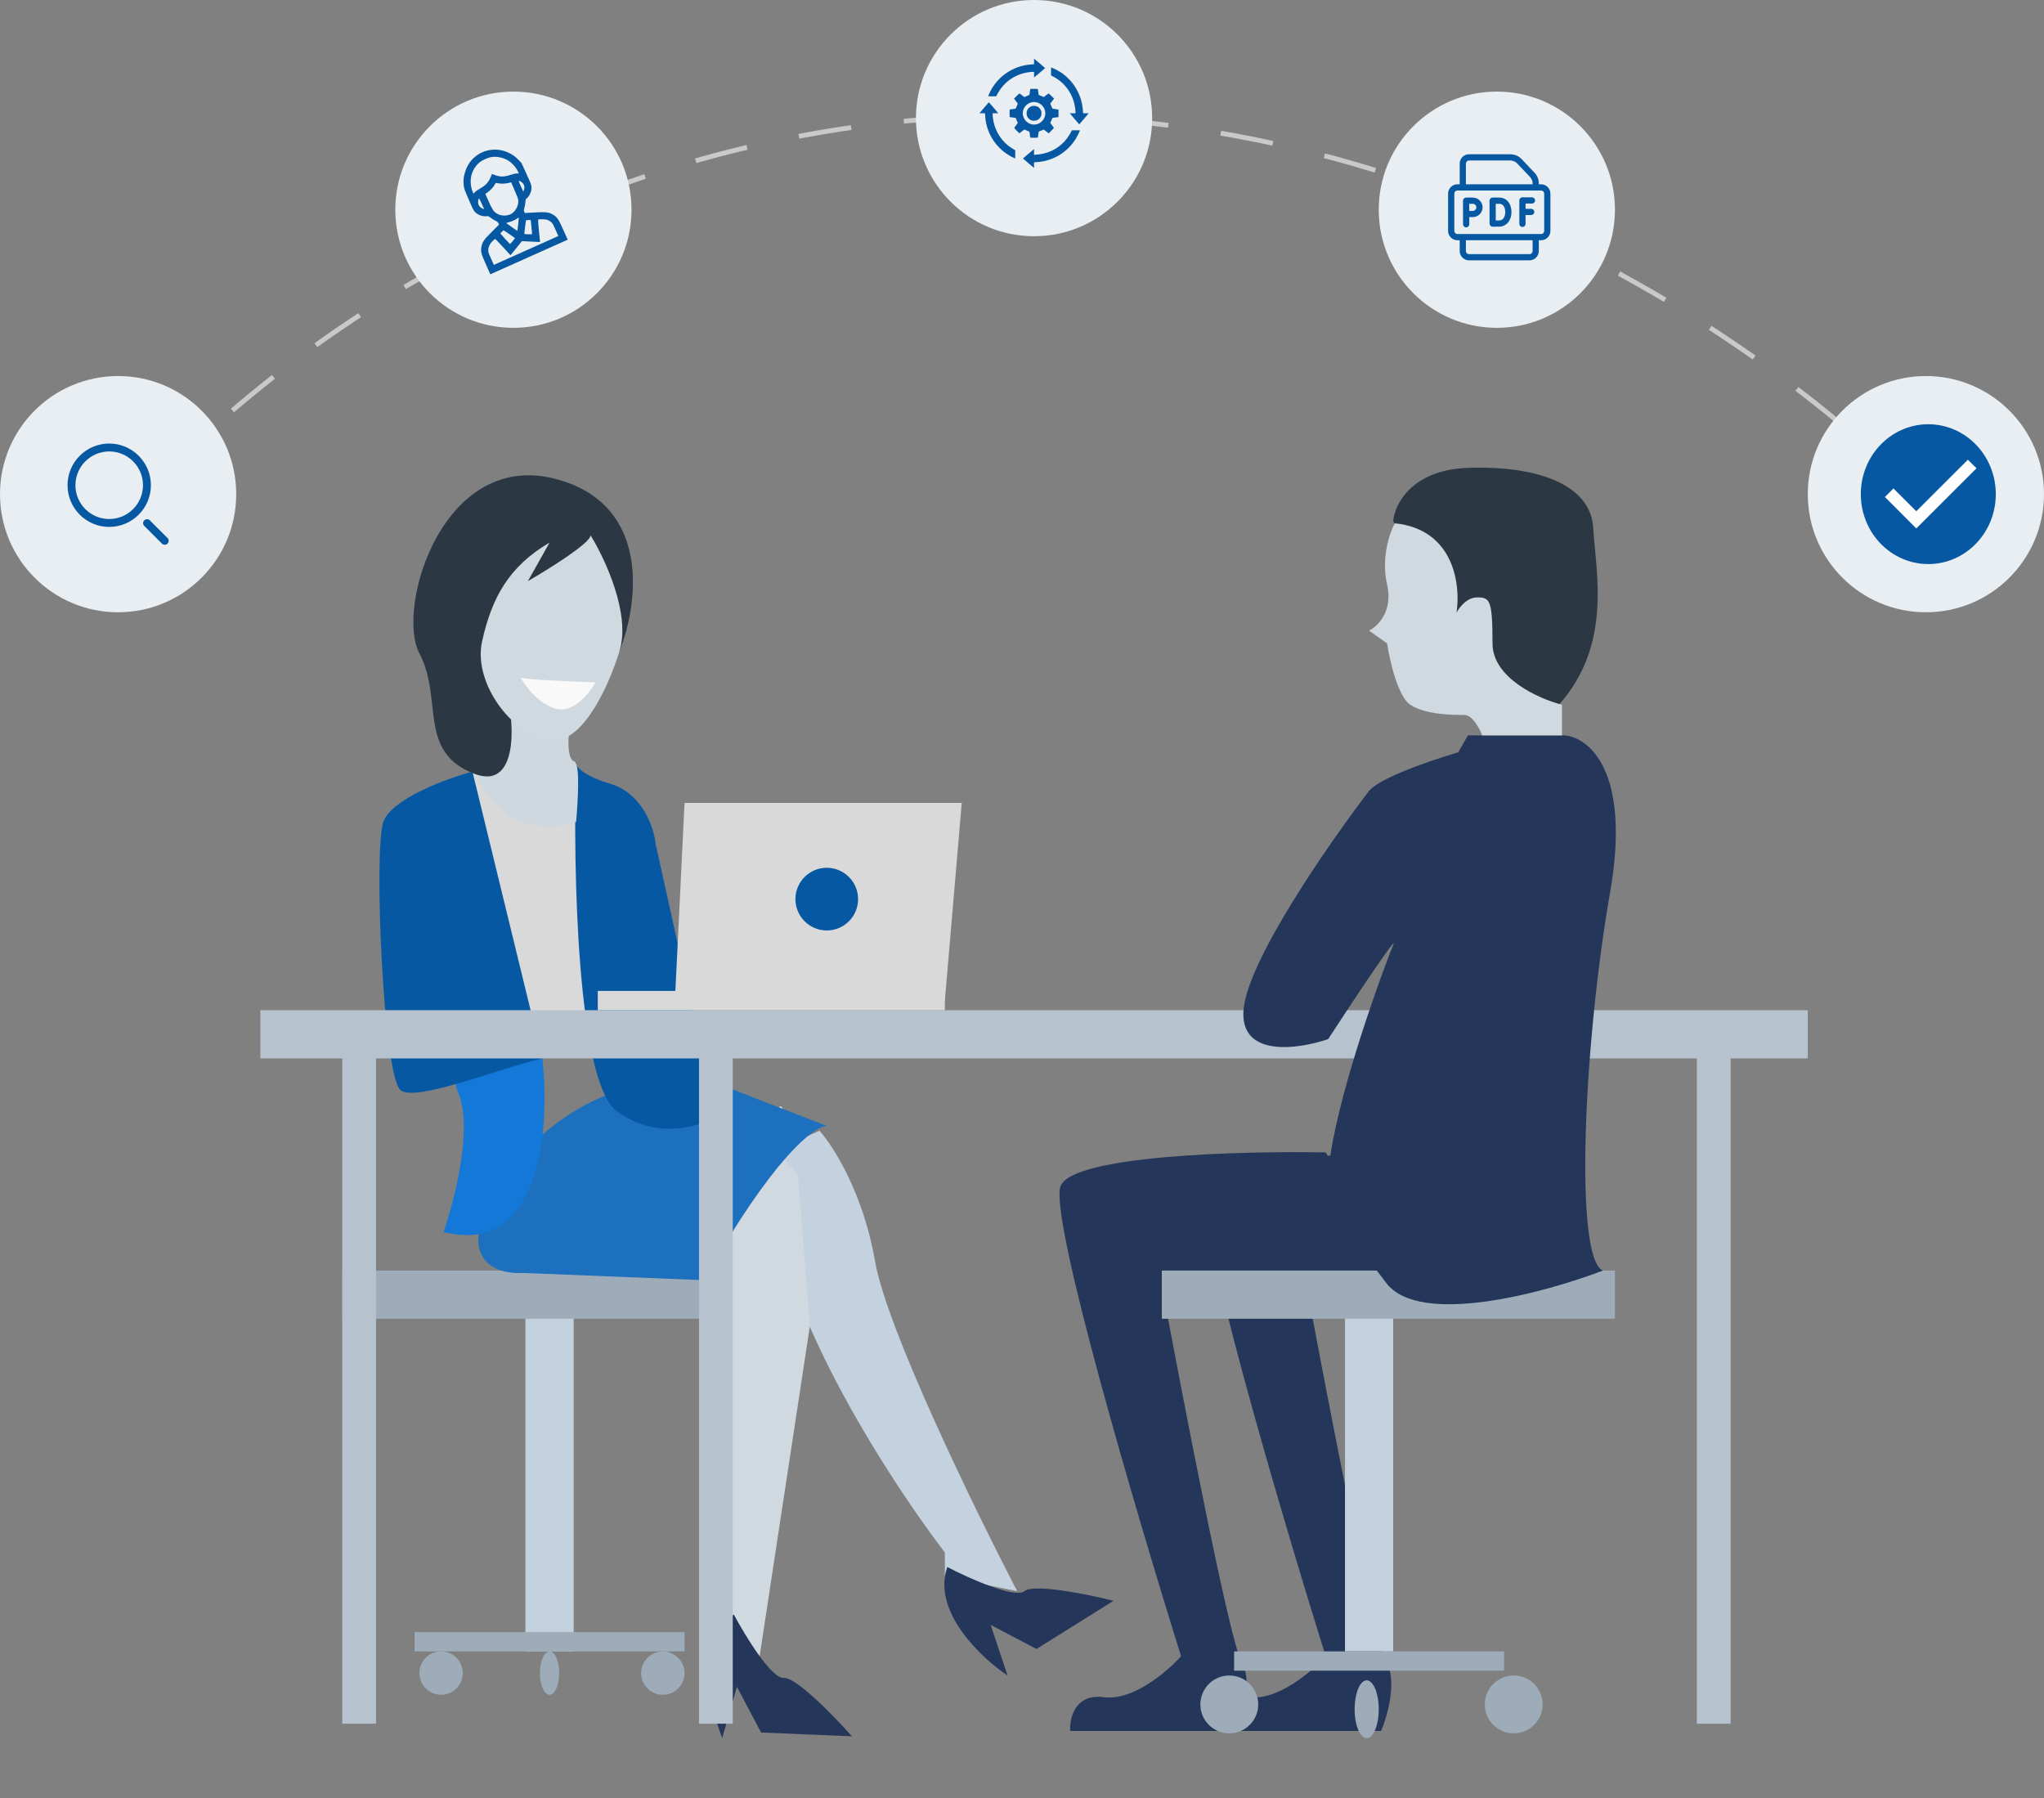 <svg width="424" height="373" viewBox="0 0 424 373" fill="none" xmlns="http://www.w3.org/2000/svg">
<rect x="0" y="0" width="424" height="373" fill="#808080" stroke="none"/>
<rect x="119" y="270.541" width="72" height="10" transform="rotate(90 119 270.541)" fill="#C3D1DE"/>
<rect x="71" y="263.541" width="94" height="10" fill="#9EABB8"/>
<rect x="142" y="342.541" width="56" height="4" transform="rotate(-180 142 342.541)" fill="#9EABB8"/>
<circle cx="91.5" cy="347.041" r="4.5" fill="#9EABB8"/>
<circle cx="137.5" cy="347.041" r="4.5" fill="#9EABB8"/>
<ellipse cx="114" cy="347.041" rx="2" ry="4.5" fill="#9EABB8"/>
<path d="M170 234.541C172.834 237.708 179.1 247.542 181.5 261.542C183.9 275.542 202.167 313.041 211 330.041L196 327.041V322.041C182.667 304.541 157 264.042 161 242.042C161.254 240.645 161.471 239.385 161.652 238.252L156.5 240.542C159.466 232.425 164.332 221.531 161.652 238.252L170 234.541Z" fill="#C3D2DE"/>
<path d="M157.501 344.041L168.001 275.041L165.501 243.541L157.501 235.041C155.501 240.374 151.101 251.341 149.501 252.541C147.901 253.741 148.834 315.708 149.501 346.541L157.501 344.041Z" fill="#D0D9DF"/>
<path d="M162.592 348.051C160.038 348.241 154.611 339.353 152.217 334.885C144.378 340.667 147.35 354.379 149.816 360.512L152.861 349.871L157.874 359.364L176.725 360.155C173.078 356.041 165.146 347.861 162.592 348.051Z" fill="#243659"/>
<path d="M171.5 233.542C165 231.042 151.8 225.942 151 225.542C125.499 219.042 106 238.042 100.5 251.542C96.1 262.342 104 264.376 108.5 264.042L146 265.542C160.4 239.942 169 233.542 171.5 233.542Z" fill="#1C70BE"/>
<path d="M121.5 168.043L98 160.043L102.5 212.543L127 214.543L121.5 168.043Z" fill="#D9D9D9"/>
<path d="M92 255.541C114 261.141 114.333 229.041 112 216.041C104.833 214.041 91.8 219.341 95 226.541C98.2 233.741 94.333 248.875 92 255.541Z" fill="#1378D7"/>
<path d="M119.5 158.043C119.494 158.224 119.489 158.407 119.483 158.592C119.907 159.44 121.656 161.118 126.5 162.543C133.3 164.543 135.666 171.71 136 175.043L148.5 231.543C145.166 233.71 136.4 236.543 128 230.543C119.672 224.595 118.847 179.826 119.483 158.592C119.312 158.25 119.356 158.043 119.5 158.043Z" fill="#0758A3"/>
<path d="M79.5 170.543C81.1 165.743 92.5 161.543 98 160.043L112.5 219.543C103.667 221.543 85.8 228.843 83 226.043C79.5 222.543 77.5 176.543 79.5 170.543Z" fill="#0758A3"/>
<path d="M219.999 246.041C222.399 239.641 257.665 238.708 274.999 239.041L291.499 266.541H240.999C245.499 290.874 255.099 340.541 257.499 344.541C259.899 348.541 257.832 355.874 256.499 359.041H221.999C221.832 356.374 222.999 351.241 228.999 352.041C234.999 352.841 242.165 346.708 244.999 343.541C235.665 313.708 217.599 252.441 219.999 246.041Z" fill="#243659"/>
<path d="M249.999 246.041C252.399 239.641 287.665 238.708 304.999 239.041L321.499 266.541H270.999C275.499 290.874 285.099 340.541 287.499 344.541C289.899 348.541 287.832 355.874 286.499 359.041H251.999C251.832 356.374 252.999 351.241 258.999 352.041C264.999 352.841 272.165 346.708 274.999 343.541C265.665 313.708 247.599 252.441 249.999 246.041Z" fill="#243659"/>
<rect x="54" y="209.543" width="321" height="10" fill="#B6C3CE"/>
<rect x="124" y="205.543" width="72" height="4" fill="#D9D9D9"/>
<rect x="71" y="217.541" width="7" height="140" fill="#B6C3CE"/>
<rect x="352" y="217.541" width="7" height="140" fill="#B6C3CE"/>
<rect x="289" y="270.541" width="72" height="10" transform="rotate(90 289 270.541)" fill="#C3D1DE"/>
<rect x="241" y="263.541" width="94" height="10" fill="#9EABB8"/>
<rect x="312" y="346.541" width="56" height="4" transform="rotate(-180 312 346.541)" fill="#9EABB8"/>
<circle cx="255" cy="353.541" r="6" fill="#9EABB8"/>
<circle cx="314" cy="353.541" r="6" fill="#9EABB8"/>
<ellipse cx="283.5" cy="354.541" rx="2.5" ry="6" fill="#9EABB8"/>
<path d="M304.5 97.042C292.9 97.442 289.333 104.542 289 108.042L297.5 127.042C302.5 137.542 314.7 156.042 323.5 146.042C334.5 133.542 331 118.542 330.5 109.542C330 100.542 319 96.542 304.5 97.042Z" fill="#2B3843"/>
<path d="M324.499 152.543H304.499L302.499 156.043C302.499 156.043 286.999 160.543 283.999 164.043C275.832 174.71 259.199 198.643 257.999 209.043C256.799 219.443 269.166 217.71 275.499 215.543C280.499 207.876 290.199 193.243 288.999 196.043C287.499 199.543 279.499 221.043 276.499 236.543C273.499 252.043 278.999 254.543 287.499 266.043C294.299 275.243 320.333 268.21 332.499 263.543C326.499 261.043 328.499 216.543 333.999 185.043C338.399 159.843 329.499 152.876 324.499 152.543Z" fill="#243659"/>
<path d="M287.733 121.264C286.453 115.751 288.266 110.485 289.333 108.541C301.706 109.813 303.022 121.441 302.133 127.095C302.667 126.035 304.267 123.915 306.4 123.915C309.067 123.915 309.6 124.445 309.6 133.457C309.6 140.666 319.2 144.943 324 146.18V152.541H307.467C306.933 151.127 305.44 148.3 303.733 148.3C301.6 148.3 295.733 148.3 292.533 146.18C289.973 144.483 288.266 136.991 287.733 133.457L284 130.806C285.778 129.923 289.013 126.777 287.733 121.264Z" fill="#D0D9DF"/>
<rect x="145" y="217.541" width="7" height="140" fill="#B6C3CE"/>
<path d="M212.499 330.041C210.499 331.641 200.999 327.374 196.499 325.041C193.299 334.241 203.499 343.874 208.999 347.541L205.499 337.041L214.999 342.041L230.999 332.041C225.666 330.708 214.499 328.441 212.499 330.041Z" fill="#243659"/>
<path d="M118 152.501L104.494 147.543C104.675 149.192 105.035 153.38 105.035 156.942C105.035 160.503 100.345 160.075 98 159.415C98 160.24 99.191 163.076 103.953 167.824C108.715 172.573 116.253 171.491 119.5 170.501C119.861 166.379 120.405 158.327 119.106 157.931C117.807 157.535 117.82 153.985 118 152.501Z" fill="#D0D8DF"/>
<path d="M116.001 99.542C135.201 105.142 132.334 125.542 128.501 135.042L104.001 140.042C107.001 147.875 108.101 164.142 98.501 160.542C86.501 156.042 92.001 145.042 87.001 135.542C82.001 126.042 92.001 92.542 116.001 99.542Z" fill="#2B3843"/>
<path d="M109.501 120.541L114.001 112.541C105.501 117.541 102.001 124.041 100.001 133.041C98.001 142.041 107.001 153.541 115.001 153.541C121.401 153.541 126.668 141.208 128.501 135.041C130.901 127.441 125.501 115.874 122.501 111.041C122.501 112.641 113.835 118.041 109.501 120.541Z" fill="#D0D9DF"/>
<path d="M123.5 141.541C118.5 141.374 108.4 140.941 108 140.541C109 142.374 111.9 146.241 115.5 147.041C119.1 147.841 122.333 143.708 123.5 141.541Z" fill="#F9F9F9"/>
<path d="M142 166.543H199.5L196 207.543H140L142 166.543Z" fill="#D9D9D9"/>
<circle cx="171.5" cy="186.5" r="6.5" fill="#0758A3"/>
<path d="M18 117C40.311 86 110.167 24 211.108 24C312.049 24 386.428 86 411 117" stroke="#C9C9C9" stroke-dasharray="11 11"/>
<circle cx="214.5" cy="24.5" r="24.5" fill="#E9EEF2"/>
<path d="M214.5 12.748V13.324L213.807 13.378C212.898 13.451 212.19 13.593 211.375 13.861C208.577 14.784 206.292 16.869 205.154 19.535C205.057 19.76 204.979 19.955 204.979 19.965C204.979 19.975 205.359 19.984 205.828 19.984C206.668 19.984 206.683 19.984 206.712 19.872C206.78 19.648 207.298 18.783 207.645 18.324C208.826 16.752 210.481 15.653 212.396 15.17C212.913 15.038 213.831 14.906 214.236 14.906H214.5V15.492V16.078L215.647 15.121C216.277 14.594 216.795 14.145 216.795 14.125C216.795 14.105 216.277 13.656 215.647 13.129L214.5 12.172V12.748Z" fill="#0758A3"/>
<path d="M218.016 14.828C218.016 15.668 218.016 15.683 218.128 15.712C218.187 15.731 218.45 15.868 218.714 16.015C221.253 17.436 222.898 20.067 223.079 22.997L223.108 23.5H222.513H221.922L222.879 24.648C223.406 25.277 223.855 25.795 223.875 25.795C223.895 25.795 224.344 25.277 224.871 24.648L225.828 23.5H225.252H224.671L224.637 22.948C224.397 19.149 222.059 15.761 218.611 14.223C218.313 14.086 218.055 13.979 218.04 13.979C218.025 13.979 218.016 14.359 218.016 14.828Z" fill="#0758A3"/>
<path d="M213.719 18.446C213.719 18.49 213.567 19.525 213.548 19.623C213.533 19.691 213.46 19.745 213.318 19.784C213.201 19.823 212.972 19.916 212.806 19.994L212.508 20.141L212.024 19.779C211.761 19.579 211.521 19.403 211.492 19.384C211.463 19.369 211.194 19.604 210.892 19.906L210.345 20.453L210.74 20.976L211.136 21.503L210.994 21.806C210.911 21.972 210.818 22.206 210.784 22.318C210.745 22.46 210.691 22.533 210.623 22.548C210.525 22.567 209.49 22.719 209.446 22.719C209.432 22.719 209.422 23.07 209.422 23.5C209.422 23.93 209.432 24.281 209.446 24.281C209.49 24.281 210.525 24.433 210.623 24.452C210.691 24.467 210.745 24.54 210.784 24.682C210.823 24.799 210.916 25.028 210.994 25.194L211.141 25.492L210.779 25.976C210.579 26.239 210.403 26.479 210.384 26.508C210.369 26.537 210.604 26.806 210.906 27.108L211.453 27.655L211.98 27.255L212.508 26.859L212.811 27.006C212.972 27.084 213.201 27.177 213.318 27.216C213.46 27.255 213.533 27.309 213.548 27.377C213.567 27.475 213.719 28.51 213.719 28.554C213.719 28.568 214.07 28.578 214.5 28.578C214.93 28.578 215.281 28.568 215.281 28.554C215.281 28.51 215.433 27.475 215.452 27.377C215.467 27.309 215.54 27.255 215.682 27.216C215.799 27.182 216.028 27.089 216.194 27.011L216.502 26.864L217.024 27.26L217.547 27.655L218.094 27.108C218.396 26.806 218.631 26.537 218.616 26.508C218.597 26.479 218.421 26.239 218.221 25.976L217.859 25.492L218.006 25.194C218.084 25.028 218.177 24.799 218.216 24.682C218.284 24.447 218.27 24.457 218.895 24.379C219.124 24.35 219.368 24.315 219.446 24.301L219.578 24.271V23.5V22.729L219.422 22.704C219.334 22.689 219.085 22.65 218.87 22.621C218.255 22.533 218.284 22.548 218.216 22.318C218.177 22.201 218.084 21.972 218.006 21.811L217.859 21.508L218.255 20.98L218.655 20.453L218.108 19.906C217.806 19.604 217.537 19.369 217.508 19.384C217.479 19.403 217.239 19.579 216.976 19.774L216.502 20.136L216.194 19.989C216.028 19.911 215.799 19.818 215.682 19.784C215.54 19.745 215.467 19.691 215.452 19.623C215.433 19.525 215.281 18.49 215.281 18.446C215.281 18.432 214.93 18.422 214.5 18.422C214.07 18.422 213.719 18.432 213.719 18.446ZM215.062 21.23C215.901 21.449 216.551 22.104 216.771 22.948C217.088 24.164 216.312 25.443 215.062 25.77C213.836 26.088 212.557 25.311 212.229 24.061C211.795 22.387 213.387 20.795 215.062 21.23Z" fill="#0758A3"/>
<path d="M214.134 21.983C213.685 22.1 213.29 22.422 213.085 22.842C212.919 23.179 212.914 23.809 213.075 24.136C213.241 24.483 213.441 24.693 213.778 24.873C214.061 25.025 214.12 25.039 214.501 25.034C214.852 25.034 214.955 25.015 215.165 24.907C215.531 24.712 215.687 24.566 215.873 24.224C216.024 23.941 216.039 23.882 216.039 23.501C216.039 23.12 216.024 23.062 215.873 22.779C215.594 22.271 215.17 21.997 214.603 21.963C214.427 21.953 214.217 21.958 214.134 21.983Z" fill="#0758A3"/>
<path d="M204.129 22.352L203.172 23.5H203.748H204.329L204.363 24.057C204.49 26.181 205.228 28.114 206.565 29.823C206.917 30.273 207.737 31.093 208.201 31.459C208.797 31.933 209.666 32.465 210.315 32.748L210.594 32.875V32.016V31.161L210.442 31.078C210.149 30.922 209.397 30.419 209.153 30.224C207.356 28.773 206.219 26.703 205.955 24.403C205.931 24.159 205.906 23.861 205.906 23.73V23.5H206.492H207.078L206.121 22.352C205.594 21.723 205.145 21.205 205.125 21.205C205.105 21.205 204.656 21.723 204.129 22.352Z" fill="#0758A3"/>
<path d="M222.288 27.123C222.22 27.352 221.697 28.217 221.355 28.681C219.954 30.536 217.923 31.713 215.579 32.02C215.296 32.06 214.935 32.094 214.783 32.094H214.5V31.508V30.922L213.353 31.879C212.723 32.406 212.205 32.855 212.205 32.875C212.205 32.895 212.723 33.344 213.353 33.871L214.5 34.828V34.252V33.676L215.223 33.617C218.587 33.344 221.526 31.518 223.25 28.627C223.499 28.207 224.021 27.138 224.021 27.04C224.021 27.025 223.641 27.016 223.172 27.016C222.332 27.016 222.317 27.016 222.288 27.123Z" fill="#0758A3"/>
<circle cx="310.5" cy="43.5" r="24.5" fill="#E9EEF2"/>
<g clip-path="url(#clip0_375_471)">
<path d="M305.489 40.98H304.125C303.954 40.98 303.789 41.049 303.669 41.17C303.548 41.291 303.48 41.456 303.48 41.627L303.49 46.523C303.49 46.879 303.779 47.168 304.134 47.168C304.49 47.168 304.779 46.879 304.779 46.523V45.036C305.043 45.035 305.324 45.034 305.489 45.034C306.621 45.034 307.543 44.125 307.543 43.007C307.543 41.89 306.621 40.98 305.489 40.98ZM305.489 43.745C305.323 43.745 305.04 43.746 304.776 43.748C304.774 43.473 304.773 43.178 304.773 43.007C304.773 42.861 304.772 42.556 304.771 42.27H305.489C305.903 42.27 306.254 42.607 306.254 43.007C306.254 43.407 305.903 43.745 305.489 43.745Z" fill="#0758A3"/>
<path d="M310.971 40.98H309.625C309.454 40.98 309.29 41.048 309.169 41.17C309.048 41.291 308.98 41.455 308.98 41.626C308.98 41.626 308.99 46.363 308.99 46.38C308.991 46.551 309.059 46.715 309.181 46.836C309.301 46.956 309.465 47.023 309.635 47.023H309.637C309.678 47.023 310.638 47.019 311.022 47.012C312.478 46.987 313.535 45.721 313.535 44.002C313.535 42.195 312.505 40.98 310.971 40.98ZM310.999 45.723C310.832 45.726 310.545 45.729 310.277 45.73C310.275 45.17 310.272 42.851 310.271 42.27H310.971C312.154 42.27 312.246 43.595 312.246 44.002C312.246 44.848 311.861 45.708 310.999 45.723Z" fill="#0758A3"/>
<path d="M317.783 42.221C318.139 42.221 318.428 41.932 318.428 41.576C318.428 41.22 318.139 40.932 317.783 40.932H315.812C315.457 40.932 315.168 41.22 315.168 41.576V46.438C315.168 46.794 315.457 47.083 315.812 47.083C316.168 47.083 316.457 46.794 316.457 46.438V44.606H317.627C317.983 44.606 318.271 44.317 318.271 43.961C318.271 43.605 317.983 43.317 317.627 43.317H316.457V42.221H317.783Z" fill="#0758A3"/>
<path d="M319.68 38.23H319.207V38.047C319.207 37.218 318.893 36.431 318.323 35.829L315.646 33.005C315.04 32.367 314.188 32 313.307 32H304.727C303.66 32 302.793 32.867 302.793 33.934V38.23H302.32C301.254 38.23 300.387 39.098 300.387 40.164V47.898C300.387 48.965 301.254 49.832 302.32 49.832H302.793V52.066C302.793 53.133 303.66 54 304.727 54H317.273C318.34 54 319.207 53.133 319.207 52.066V49.832H319.68C320.746 49.832 321.613 48.965 321.613 47.898V40.164C321.613 39.098 320.746 38.23 319.68 38.23ZM304.082 33.934C304.082 33.578 304.371 33.289 304.727 33.289H313.307C313.836 33.289 314.347 33.509 314.71 33.892L317.388 36.716C317.73 37.077 317.918 37.55 317.918 38.047V38.23H304.082V33.934ZM317.918 52.066C317.918 52.422 317.629 52.711 317.273 52.711H304.727C304.371 52.711 304.082 52.422 304.082 52.066V49.832H317.918V52.066ZM320.324 47.898C320.324 48.254 320.035 48.543 319.68 48.543H302.32C301.965 48.543 301.676 48.254 301.676 47.898V40.164C301.676 39.809 301.965 39.52 302.32 39.52H319.68C320.035 39.52 320.324 39.809 320.324 40.164V47.898Z" fill="#0758A3"/>
</g>
<circle cx="399.5" cy="102.5" r="24.5" fill="#E9EEF2"/>
<ellipse cx="400" cy="102.5" rx="14" ry="14.5" fill="#0758A3"/>
<g clip-path="url(#clip1_375_471)">
<path d="M391 103.093L397.506 109.611L410 97.13L408.206 95.361L397.506 106.049L392.769 101.311L391 103.093Z" fill="white"/>
</g>
<circle cx="106.5" cy="43.5" r="24.5" fill="#E9EEF2"/>
<path d="M98.868 32.263C97.786 33.062 97.076 34.021 96.593 35.333C96.189 36.432 96.077 37.312 96.188 38.387C96.26 39.115 96.296 39.217 97.217 41.363C98.273 43.813 98.371 43.966 99.162 44.452C99.649 44.757 100.396 44.927 100.937 44.853C101.266 44.804 101.375 44.854 101.782 45.176C102.037 45.377 102.482 45.653 102.764 45.783C103.144 45.959 103.295 46.079 103.394 46.301L103.519 46.581L102.036 48.073C100.406 49.691 100.102 50.123 99.887 51.098C99.666 52.105 99.783 52.585 100.813 54.889L101.711 56.897L109.737 53.307L117.764 49.718L116.866 47.711C115.84 45.416 115.556 44.999 114.67 44.497C113.698 43.955 113.233 43.916 109.845 44.127L108.87 44.188L108.745 43.908C108.646 43.686 108.657 43.494 108.78 43.093C108.87 42.796 108.961 42.282 108.981 41.957C109.013 41.439 109.049 41.324 109.304 41.111C109.979 40.533 110.377 39.378 110.208 38.476C110.162 38.2 109.792 37.329 109.15 35.938L108.173 33.818L107.598 33.206C106.866 32.438 106.256 32.01 105.299 31.589C103.181 30.66 100.672 30.923 98.868 32.263ZM101.873 32.587C103.281 32.362 104.883 32.791 105.954 33.685C106.58 34.214 107.178 34.964 107.457 35.589L107.63 35.976L107.204 35.979C106.949 35.975 106.43 36.098 105.905 36.273C104.613 36.713 103.812 36.726 102.651 36.307L102.038 36.087L101.8 36.687C101.331 37.835 100.786 38.424 99.597 39.094C99.117 39.368 98.679 39.672 98.512 39.865L98.225 40.181L98.053 39.794C97.791 39.21 97.612 38.264 97.634 37.553C97.656 36.013 98.337 34.622 99.53 33.635C100.012 33.232 101.232 32.696 101.873 32.587ZM103.38 38.024C104.018 38.144 104.812 38.115 105.524 37.944L106.035 37.825L106.783 39.563C107.476 41.179 107.53 41.342 107.517 41.772C107.486 42.833 106.914 43.839 106.049 44.364C105.218 44.854 103.935 44.835 103.062 44.297C102.404 43.891 102.151 43.52 101.378 41.792L100.675 40.221L101.105 39.92C101.699 39.507 102.255 38.923 102.557 38.402C102.71 38.156 102.833 37.953 102.829 37.945C102.834 37.933 103.083 37.969 103.38 38.024ZM99.934 42.261L100.438 43.388L100.088 43.258C99.683 43.113 99.296 42.684 99.203 42.281C99.131 41.968 99.227 41.224 99.349 41.17C99.397 41.148 99.628 41.578 99.934 42.261ZM108.263 37.825C108.738 38.235 108.894 38.758 108.697 39.34L108.557 39.767L108.041 38.635C107.556 37.549 107.545 37.505 107.724 37.513C107.827 37.526 108.073 37.663 108.263 37.825ZM106.152 45.897C106.584 45.733 107.023 45.518 107.216 45.362C107.401 45.21 107.568 45.106 107.6 45.111C107.651 45.138 107.371 47.84 107.309 47.877C107.269 47.895 105.207 46.438 105.053 46.29C105.014 46.248 105.076 46.211 105.204 46.193C105.324 46.179 105.751 46.047 106.152 45.897ZM105.658 48.557C106.295 49.002 106.815 49.382 106.822 49.398C106.848 49.456 105.835 50.65 105.784 50.623C105.713 50.595 103.769 48.444 103.785 48.416C103.841 48.323 104.353 47.837 104.423 47.796C104.467 47.766 105.029 48.107 105.658 48.557ZM109.622 45.629C109.877 45.614 110.092 45.636 110.098 45.693C110.1 45.741 110.163 46.404 110.246 47.157C110.33 47.909 110.39 48.544 110.373 48.571C110.359 48.627 108.794 48.586 108.768 48.528C108.735 48.454 109.081 45.703 109.121 45.685C109.146 45.674 109.37 45.653 109.622 45.629ZM104.334 51.232L105.888 52.946L107.083 51.483L108.266 50.017L110.148 50.113L112.034 50.198L111.793 47.896C111.661 46.623 111.597 45.565 111.646 45.544C111.881 45.438 113.08 45.465 113.474 45.585C113.718 45.653 114.078 45.848 114.283 46.023C114.611 46.301 114.686 46.425 115.231 47.643L115.819 48.959L109.13 51.95L102.442 54.941L101.853 53.624C101.312 52.415 101.266 52.268 101.286 51.834C101.298 51.207 101.583 50.606 102.134 50.053C102.382 49.804 102.626 49.587 102.682 49.561C102.727 49.531 103.457 50.271 104.334 51.232Z" fill="#0758A3"/>
<circle cx="24.5" cy="102.5" r="24.5" fill="#E9EEF2"/>
<g clip-path="url(#clip2_375_471)">
<path d="M22.655 109.295C17.887 109.295 14.008 105.416 14.008 100.648C14.008 95.879 17.887 92 22.655 92C27.424 92 31.303 95.879 31.303 100.648C31.303 105.416 27.424 109.295 22.655 109.295ZM22.655 93.639C18.791 93.639 15.647 96.783 15.647 100.648C15.647 104.512 18.791 107.656 22.655 107.656C26.52 107.656 29.664 104.512 29.664 100.648C29.664 96.783 26.52 93.639 22.655 93.639ZM34.752 112.76C35.072 112.44 35.072 111.921 34.752 111.601L31.084 107.933C30.764 107.612 30.244 107.612 29.924 107.933C29.604 108.253 29.604 108.772 29.924 109.092L33.593 112.76C33.752 112.92 33.962 113 34.172 113C34.382 113 34.592 112.92 34.752 112.76Z" fill="#0758A3"/>
</g>
<defs>
<clipPath id="clip0_375_471">
<rect width="22" height="22" fill="white" transform="translate(300 32)"/>
</clipPath>
<clipPath id="clip1_375_471">
<rect width="19" height="19" fill="white" transform="translate(391 93)"/>
</clipPath>
<clipPath id="clip2_375_471">
<rect width="21" height="21" fill="white" transform="translate(14 92)"/>
</clipPath>
</defs>
</svg>
